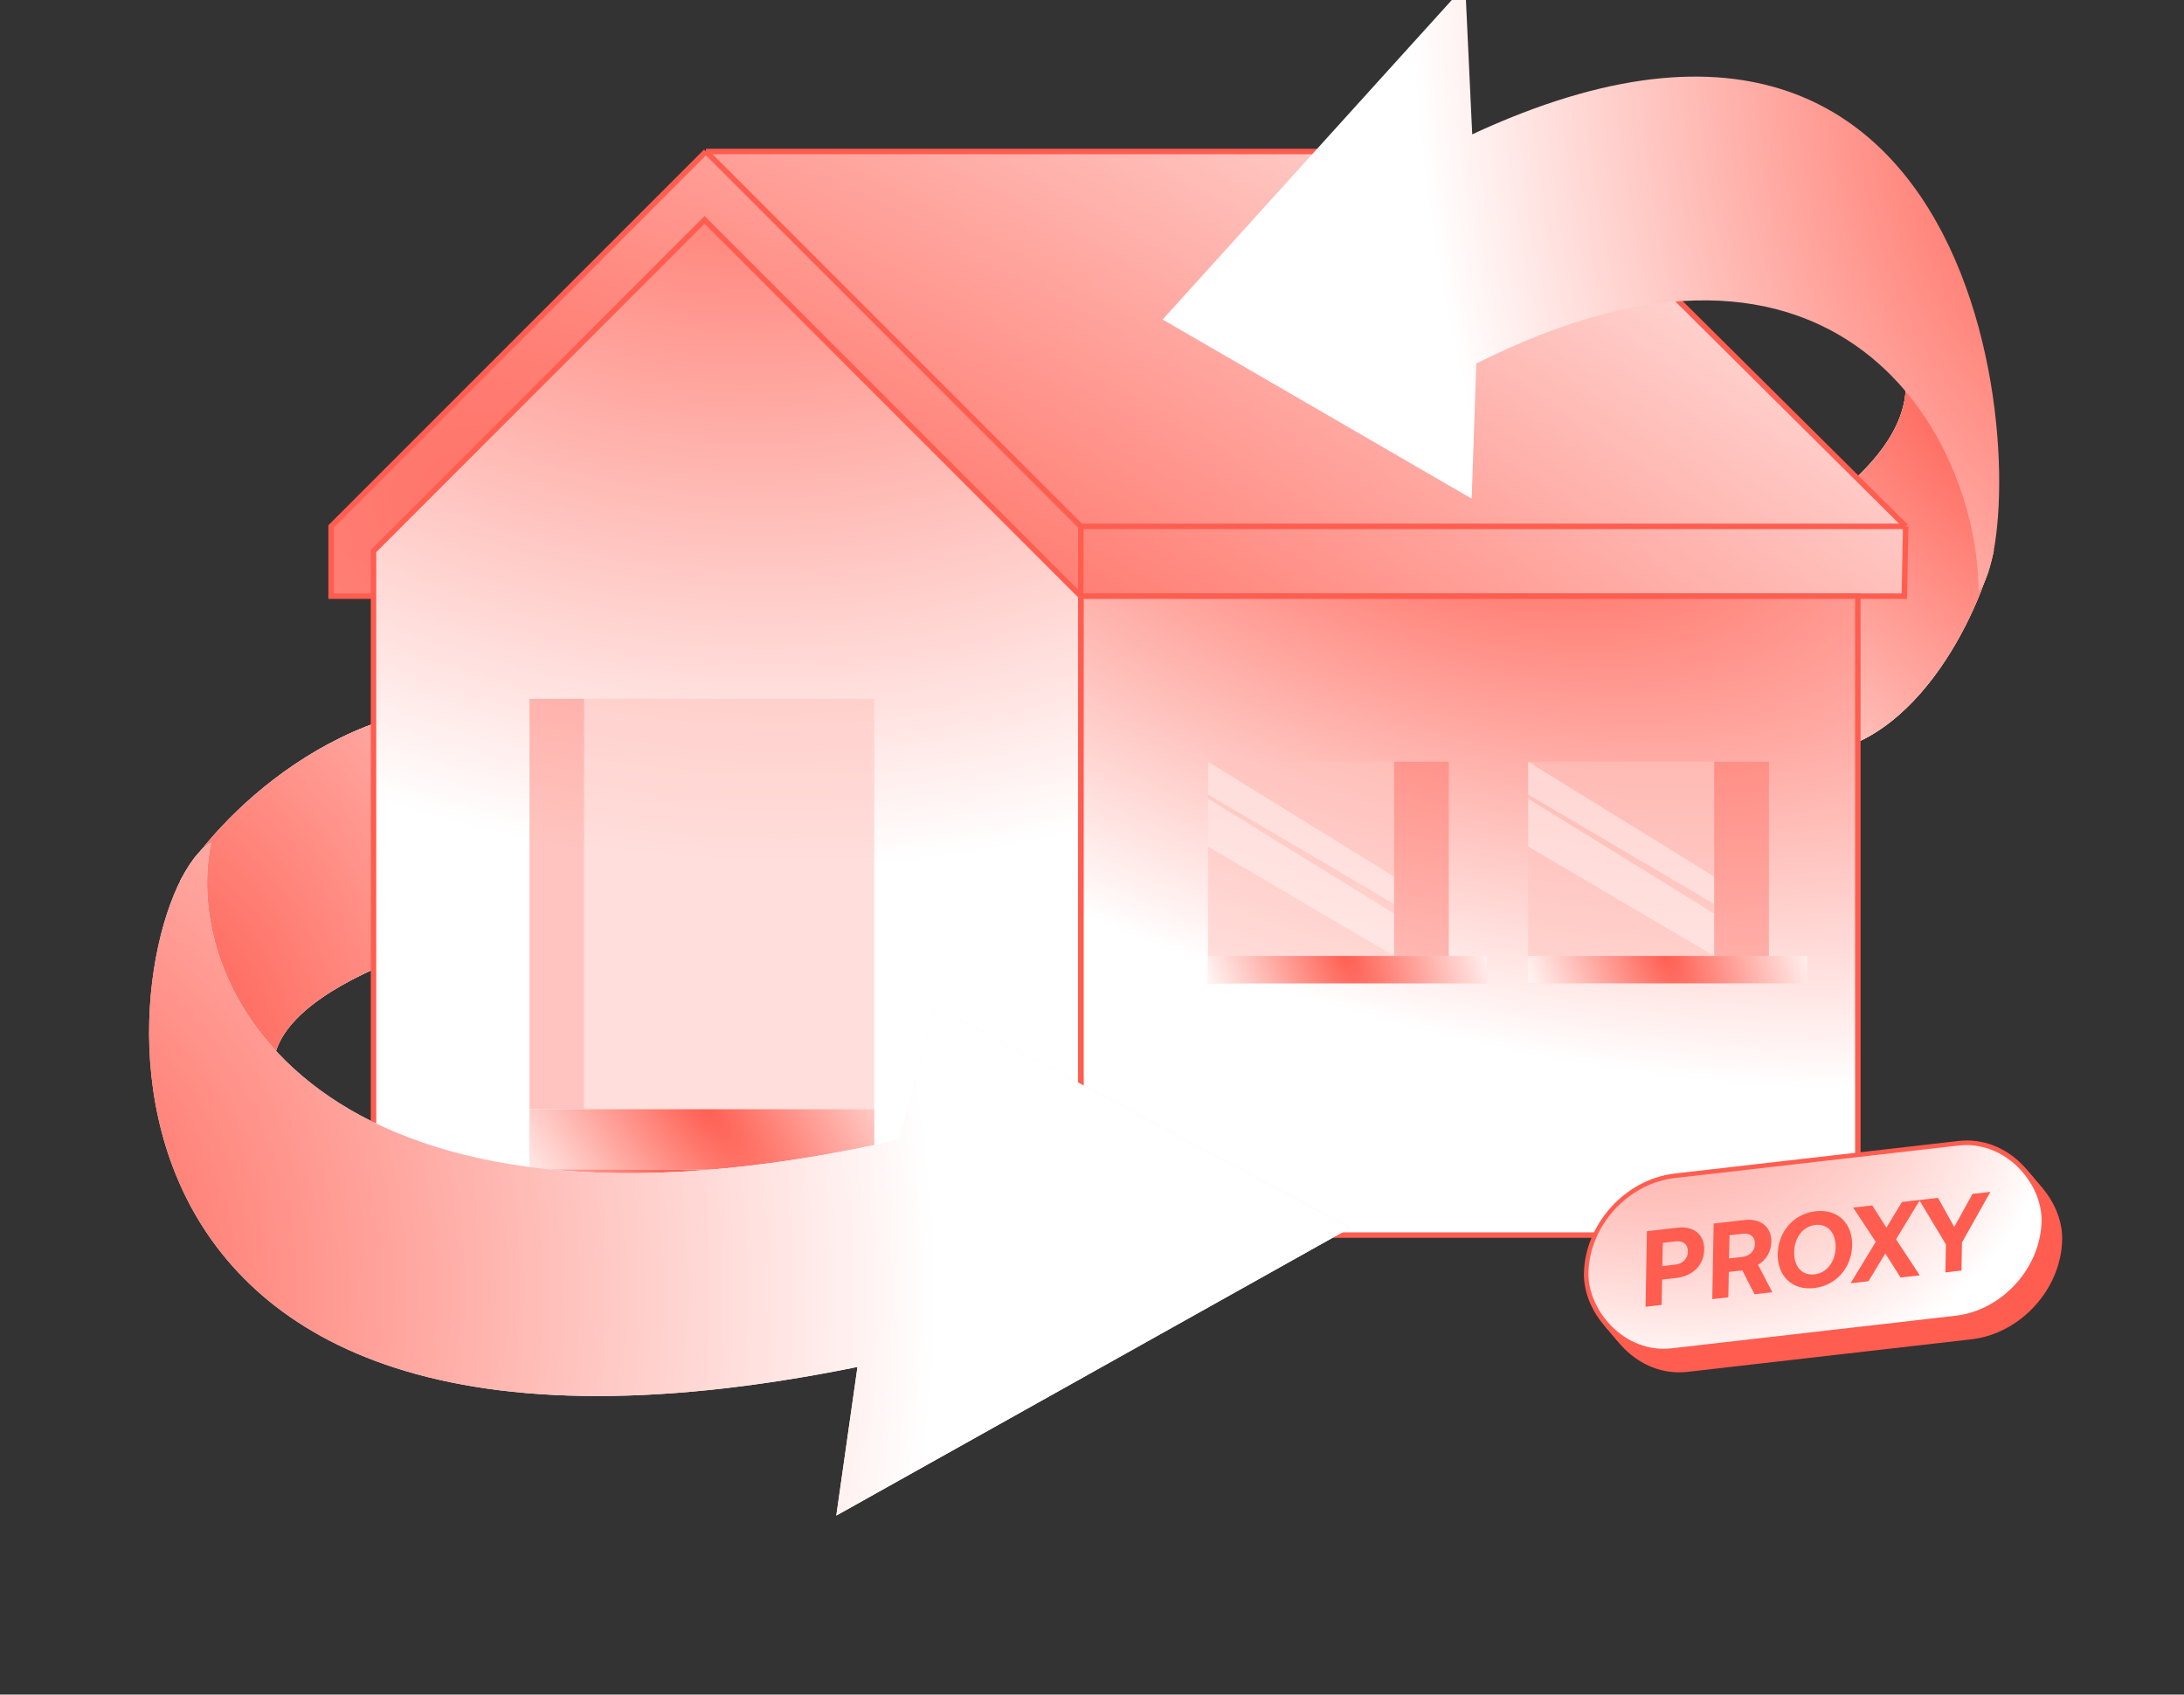 <svg width="620" height="481" viewBox="0 0 620 481" fill="none" xmlns="http://www.w3.org/2000/svg">
<rect x="0" y="0" width="620" height="481" fill="#333333" stroke="none"/>
<g clip-path="url(#clip0_577_11611)">
<g clip-path="url(#clip1_577_11611)">
<path d="M495.753 155.979C499.392 154.358 541.268 134.836 541.038 109.077C540.405 107.772 540.294 107.027 540.939 107.118C540.999 107.775 541.032 108.428 541.038 109.077C543.733 114.632 555.886 130.344 559.46 135.054L562.331 152.653L566.008 156.274C562.198 173.372 543.076 215.379 510.222 214.116L495.753 155.979Z" fill="url(#paint0_radial_577_11611)"/>
<path d="M495.753 155.979C499.392 154.358 541.268 134.836 541.038 109.077C540.405 107.772 540.294 107.027 540.939 107.118C540.999 107.775 541.032 108.428 541.038 109.077C543.733 114.632 555.886 130.344 559.46 135.054L562.331 152.653L566.008 156.274C562.198 173.372 543.076 215.379 510.222 214.116L495.753 155.979Z" fill="url(#paint1_radial_577_11611)"/>
<path d="M495.753 155.979C499.392 154.358 541.268 134.836 541.038 109.077C540.405 107.772 540.294 107.027 540.939 107.118C540.999 107.775 541.032 108.428 541.038 109.077C543.733 114.632 555.886 130.344 559.46 135.054L562.331 152.653L566.008 156.274C562.198 173.372 543.076 215.379 510.222 214.116L495.753 155.979Z" fill="url(#paint2_radial_577_11611)"/>
<path d="M154.135 260.285C148.456 261.371 82.918 274.737 77.825 300.267C78.478 301.649 78.484 302.402 77.557 302.22C77.606 301.561 77.696 300.91 77.825 300.267C75.043 294.384 60.529 277.104 56.282 271.933L55.781 254.104L51.15 249.997C60.344 233.615 97.247 194.756 145.169 200.681L154.135 260.285Z" fill="url(#paint3_radial_577_11611)"/>
<path d="M154.135 260.285C148.456 261.371 82.918 274.737 77.825 300.267C78.478 301.649 78.484 302.402 77.557 302.22C77.606 301.561 77.696 300.91 77.825 300.267C75.043 294.384 60.529 277.104 56.282 271.933L55.781 254.104L51.15 249.997C60.344 233.615 97.247 194.756 145.169 200.681L154.135 260.285Z" fill="url(#paint4_radial_577_11611)"/>
<path d="M154.135 260.285C148.456 261.371 82.918 274.737 77.825 300.267C78.478 301.649 78.484 302.402 77.557 302.22C77.606 301.561 77.696 300.91 77.825 300.267C75.043 294.384 60.529 277.104 56.282 271.933L55.781 254.104L51.15 249.997C60.344 233.615 97.247 194.756 145.169 200.681L154.135 260.285Z" fill="url(#paint5_radial_577_11611)"/>
<path d="M541 149.41L540.611 169.217H527.407H306.82H106.039H94V149.41L200.41 43H433.813L541 149.41Z" fill="url(#paint6_radial_577_11611)"/>
<path d="M306.82 169.217V149.41M306.82 169.217H527.407H540.611L541 149.41M306.82 169.217H106.039H94V149.41L200.41 43M306.82 149.41H541M306.82 149.41L200.41 43M541 149.41L433.813 43H200.41" stroke="#FF5D50" stroke-width="1.553"/>
<path d="M527.407 169.214H306.82V350.577H527.407V169.214Z" fill="url(#paint7_radial_577_11611)" stroke="#FF5D50" stroke-width="1.553"/>
<rect x="342.938" y="216.206" width="52.817" height="55.147" fill="#FFC4C0" fill-opacity="0.56"/>
<path opacity="0.4" d="M342.938 216.206V225.527L395.754 256.595V248.828L342.938 216.206Z" fill="white"/>
<path opacity="0.4" d="M342.938 226.691V240.283L395.754 271.352V259.313L342.938 226.691Z" fill="white"/>
<rect x="433.813" y="216.206" width="52.817" height="55.147" fill="#FFC4C0" fill-opacity="0.56"/>
<path opacity="0.4" d="M433.813 216.206V225.527L486.63 256.595V248.828L433.813 216.206Z" fill="white"/>
<path opacity="0.4" d="M433.813 226.691V240.283L486.63 271.352V259.313L433.813 226.691Z" fill="white"/>
<rect x="342.938" y="271.35" width="79.225" height="7.767" fill="#FFDEDC"/>
<rect x="342.938" y="271.35" width="79.225" height="7.767" fill="url(#paint8_radial_577_11611)"/>
<rect x="433.813" y="271.35" width="79.225" height="7.767" fill="#FFDEDC"/>
<rect x="433.813" y="271.35" width="79.225" height="7.767" fill="url(#paint9_radial_577_11611)"/>
<rect x="395.755" y="216.206" width="15.534" height="55.147" fill="#FF5D50" fill-opacity="0.36"/>
<rect x="486.63" y="216.206" width="15.534" height="55.147" fill="#FF5D50" fill-opacity="0.36"/>
<path d="M106.038 156.4V350.579H306.819V169.216L200.02 62.418L106.038 156.4Z" fill="#D9D9D9"/>
<path d="M106.038 156.4V350.579H306.819V169.216L200.02 62.418L106.038 156.4Z" fill="black" fill-opacity="0.2"/>
<path d="M106.038 156.4V350.579H306.819V169.216L200.02 62.418L106.038 156.4Z" fill="url(#paint10_radial_577_11611)"/>
<path d="M106.038 156.4V350.579H306.819V169.216L200.02 62.418L106.038 156.4Z" stroke="#FF5D50" stroke-width="1.553"/>
<rect x="150.31" y="198.345" width="15.534" height="116.507" fill="#FF5D50" fill-opacity="0.36"/>
<rect x="165.845" y="198.345" width="82.332" height="116.507" fill="#FFC4C0" fill-opacity="0.56"/>
<rect x="150.31" y="314.85" width="97.866" height="17.088" fill="#FFDEDC"/>
<rect x="150.31" y="314.85" width="97.866" height="17.088" fill="url(#paint11_radial_577_11611)"/>
<rect x="135.552" y="331.94" width="112.624" height="17.864" fill="#FFDEDC"/>
<rect x="135.552" y="331.94" width="112.624" height="17.864" fill="url(#paint12_radial_577_11611)"/>
<path d="M561.676 167.85C561.591 124.172 522.179 51.309 419.107 103.183L417.776 141.531L330.051 90.688L415.952 -4.208L417.939 38.129C571.851 -33.41 577.209 151.491 561.676 167.85Z" fill="url(#paint13_radial_577_11611)"/>
<path d="M59.949 239.152C50.864 282.397 93.309 360.126 255.427 323.445L265.464 285.677L383.416 348.484L237.413 430.193L243.425 388.003C2.591 436.917 33.715 253.134 59.949 239.152Z" fill="url(#paint14_radial_577_11611)"/>
<path d="M59.949 239.152C50.864 282.397 93.309 360.126 255.427 323.445L265.464 285.677L383.416 348.484L237.413 430.193L243.425 388.003C2.591 436.917 33.715 253.134 59.949 239.152Z" fill="url(#paint15_radial_577_11611)"/>
</g>
<rect x="-0.629" y="-0.571" width="130.693" height="49.613" rx="24.807" transform="matrix(0.994 -0.114 -0.018 1 455.928 342.47)" fill="#FF5D50"/>
<rect x="-0.629" y="-0.571" width="130.693" height="49.613" rx="24.807" transform="matrix(0.994 -0.114 -0.018 1 455.928 342.47)" stroke="#FF5D50" stroke-width="1.29"/>
<path d="M471.716 376.315L472.113 354.867L480.79 353.873C485.418 353.343 488.441 355.779 488.361 360.13C488.281 364.45 485.154 367.59 480.526 368.12L476.416 368.591L476.283 375.792L471.716 376.315ZM480.293 357.752L476.609 358.174L476.487 364.761L480.171 364.339C482.302 364.095 483.695 362.682 483.733 360.66C483.771 358.607 482.424 357.508 480.293 357.752ZM490.656 374.145L491.052 352.697L499.729 351.703C504.418 351.166 507.502 353.595 507.422 357.946C507.371 360.703 505.899 363.073 503.657 364.4L507.705 372.192L502.651 372.771L499.192 365.982L495.356 366.422L495.222 373.622L490.656 374.145ZM499.293 355.575L495.548 356.004L495.426 362.592L499.171 362.163C501.333 361.915 502.727 360.471 502.764 358.48C502.801 356.457 501.455 355.327 499.293 355.575ZM530.368 358.895C530.252 365.145 525.873 370.294 519.601 371.013C513.329 371.731 509.123 367.566 509.238 361.315C509.354 355.065 513.733 349.916 520.005 349.197C526.277 348.479 530.483 352.644 530.368 358.895ZM513.896 360.781C513.822 364.826 516.081 367.533 519.673 367.121C523.235 366.713 525.604 363.476 525.679 359.432C525.754 355.387 523.495 352.68 519.933 353.088C516.34 353.5 513.971 356.737 513.896 360.781ZM529.926 369.646L537.071 357.882L530.658 348.16L536.077 347.539L540.092 353.867L544.51 346.573L549.625 345.987L542.826 357.162L549.564 367.397L544.114 368.021L539.774 361.18L535.01 369.064L529.926 369.646ZM556.979 358.598L549.404 346.013L554.732 345.402L559.349 353.648L564.535 344.279L569.62 343.697L561.546 358.075L561.399 366.041L556.832 366.564L556.979 358.598Z" fill="#FF5D50"/>
<rect x="-0.629" y="-0.571" width="130.693" height="49.613" rx="24.807" transform="matrix(0.994 -0.114 -0.018 1 455.013 341.391)" fill="#FF5D50"/>
<rect x="-0.629" y="-0.571" width="130.693" height="49.613" rx="24.807" transform="matrix(0.994 -0.114 -0.018 1 455.013 341.391)" stroke="#FF5D50" stroke-width="1.29"/>
<path d="M470.802 375.236L471.198 353.788L479.875 352.794C484.503 352.264 487.526 354.7 487.446 359.051C487.366 363.371 484.24 366.511 479.612 367.042L475.502 367.512L475.368 374.713L470.802 375.236ZM479.378 356.673L475.694 357.095L475.572 363.683L479.256 363.26C481.388 363.016 482.781 361.603 482.818 359.581C482.856 357.528 481.509 356.429 479.378 356.673ZM489.741 373.066L490.138 351.619L498.815 350.624C503.503 350.087 506.588 352.516 506.507 356.867C506.456 359.625 504.985 361.995 502.742 363.322L506.791 371.113L501.737 371.692L498.277 364.903L494.441 365.343L494.308 372.543L489.741 373.066ZM498.379 354.496L494.634 354.925L494.512 361.513L498.257 361.084C500.418 360.836 501.812 359.392 501.849 357.401C501.886 355.379 500.54 354.249 498.379 354.496ZM529.453 357.816C529.338 364.066 524.959 369.215 518.687 369.934C512.415 370.652 508.208 366.487 508.324 360.236C508.439 353.986 512.818 348.837 519.09 348.118C525.362 347.4 529.569 351.565 529.453 357.816ZM512.982 359.703C512.907 363.747 515.166 366.454 518.759 366.043C522.321 365.635 524.69 362.397 524.764 358.353C524.839 354.309 522.58 351.602 519.018 352.01C515.426 352.421 513.057 355.658 512.982 359.703ZM529.011 368.568L536.156 356.803L529.743 347.081L535.162 346.461L539.177 352.788L543.596 345.494L548.711 344.909L541.911 356.083L548.649 366.318L543.199 366.942L538.86 360.101L534.096 367.985L529.011 368.568ZM556.064 357.519L548.489 344.934L553.817 344.324L558.435 352.57L563.621 343.2L568.705 342.618L560.631 356.996L560.484 364.962L555.917 365.485L556.064 357.519Z" fill="#FF5D50"/>
<rect x="-0.629" y="-0.571" width="130.693" height="49.613" rx="24.807" transform="matrix(0.994 -0.114 -0.018 1 454.099 340.313)" fill="#FF5D50"/>
<rect x="-0.629" y="-0.571" width="130.693" height="49.613" rx="24.807" transform="matrix(0.994 -0.114 -0.018 1 454.099 340.313)" stroke="#FF5D50" stroke-width="1.29"/>
<path d="M469.887 374.157L470.284 352.709L478.961 351.715C483.588 351.185 486.612 353.621 486.531 357.972C486.452 362.292 483.325 365.433 478.697 365.963L474.587 366.434L474.454 373.634L469.887 374.157ZM478.464 355.594L474.78 356.016L474.658 362.604L478.342 362.182C480.473 361.938 481.866 360.524 481.904 358.502C481.942 356.449 480.595 355.35 478.464 355.594ZM488.826 371.988L489.223 350.54L497.9 349.546C502.589 349.009 505.673 351.438 505.593 355.788C505.542 358.546 504.07 360.916 501.828 362.243L505.876 370.034L500.822 370.613L497.363 363.825L493.526 364.264L493.393 371.464L488.826 371.988ZM497.464 353.418L493.719 353.847L493.597 360.434L497.342 360.005C499.504 359.758 500.898 358.314 500.935 356.322C500.972 354.3 499.626 353.17 497.464 353.418ZM528.539 356.737C528.423 362.988 524.044 368.137 517.772 368.855C511.5 369.574 507.294 365.408 507.409 359.158C507.525 352.907 511.904 347.758 518.176 347.04C524.447 346.321 528.654 350.487 528.539 356.737ZM512.067 358.624C511.993 362.668 514.251 365.375 517.844 364.964C521.406 364.556 523.775 361.319 523.85 357.274C523.925 353.23 521.666 350.523 518.104 350.931C514.511 351.342 512.142 354.58 512.067 358.624ZM528.097 367.489L535.241 355.725L528.828 346.003L534.248 345.382L538.263 351.71L542.681 344.416L547.796 343.83L540.997 355.004L547.735 365.239L542.285 365.864L537.945 359.023L533.181 366.906L528.097 367.489ZM555.15 356.44L547.575 343.855L552.903 343.245L557.52 351.491L562.706 342.122L567.791 341.539L559.717 355.917L559.569 363.884L555.003 364.407L555.15 356.44Z" fill="#FF5D50"/>
<rect x="-0.629" y="-0.571" width="130.693" height="49.613" rx="24.807" transform="matrix(0.994 -0.114 -0.018 1 453.184 339.234)" fill="#FF5D50"/>
<rect x="-0.629" y="-0.571" width="130.693" height="49.613" rx="24.807" transform="matrix(0.994 -0.114 -0.018 1 453.184 339.234)" stroke="#FF5D50" stroke-width="1.29"/>
<path d="M468.972 373.079L469.369 351.631L478.046 350.637C482.674 350.107 485.697 352.542 485.617 356.893C485.537 361.214 482.41 364.354 477.783 364.884L473.672 365.355L473.539 372.555L468.972 373.079ZM477.549 354.515L473.865 354.938L473.743 361.525L477.427 361.103C479.558 360.859 480.952 359.446 480.989 357.423C481.027 355.371 479.68 354.271 477.549 354.515ZM487.912 370.909L488.309 349.461L496.986 348.467C501.674 347.93 504.759 350.359 504.678 354.71C504.627 357.467 503.155 359.837 500.913 361.164L504.962 368.956L499.908 369.535L496.448 362.746L492.612 363.185L492.479 370.386L487.912 370.909ZM496.549 352.339L492.805 352.768L492.683 359.355L496.428 358.926C498.589 358.679 499.983 357.235 500.02 355.243C500.057 353.221 498.711 352.091 496.549 352.339ZM527.624 355.658C527.508 361.909 523.129 367.058 516.858 367.776C510.586 368.495 506.379 364.329 506.495 358.079C506.61 351.828 510.989 346.679 517.261 345.961C523.533 345.242 527.74 349.408 527.624 355.658ZM511.153 357.545C511.078 361.59 513.337 364.297 516.93 363.885C520.492 363.477 522.861 360.24 522.935 356.196C523.01 352.151 520.751 349.444 517.189 349.852C513.596 350.264 511.228 353.501 511.153 357.545ZM527.182 366.41L534.327 354.646L527.914 344.924L533.333 344.303L537.348 350.631L541.767 343.337L546.882 342.751L540.082 353.925L546.82 364.161L541.37 364.785L537.031 357.944L532.267 365.828L527.182 366.41ZM554.235 355.362L546.66 342.776L551.988 342.166L556.605 350.412L561.792 341.043L566.876 340.461L558.802 354.838L558.655 362.805L554.088 363.328L554.235 355.362Z" fill="#FF5D50"/>
<rect x="-0.629" y="-0.571" width="130.693" height="49.613" rx="24.807" transform="matrix(0.994 -0.114 -0.018 1 452.27 338.155)" fill="#FF5D50"/>
<rect x="-0.629" y="-0.571" width="130.693" height="49.613" rx="24.807" transform="matrix(0.994 -0.114 -0.018 1 452.27 338.155)" stroke="#FF5D50" stroke-width="1.29"/>
<path d="M468.058 372L468.455 350.552L477.132 349.558C481.759 349.028 484.783 351.464 484.702 355.815C484.622 360.135 481.496 363.275 476.868 363.805L472.758 364.276L472.625 371.477L468.058 372ZM476.635 353.437L472.951 353.859L472.829 360.446L476.513 360.024C478.644 359.78 480.037 358.367 480.075 356.345C480.113 354.292 478.766 353.193 476.635 353.437ZM486.997 369.83L487.394 348.382L496.071 347.388C500.76 346.851 503.844 349.28 503.764 353.631C503.713 356.389 502.241 358.759 499.999 360.086L504.047 367.877L498.993 368.456L495.534 361.667L491.697 362.107L491.564 369.307L486.997 369.83ZM495.635 351.26L491.89 351.689L491.768 358.277L495.513 357.848C497.675 357.6 499.069 356.156 499.105 354.165C499.143 352.142 497.797 351.012 495.635 351.26ZM526.709 354.58C526.594 360.83 522.215 365.979 515.943 366.698C509.671 367.416 505.464 363.251 505.58 357C505.696 350.75 510.075 345.601 516.346 344.882C522.618 344.164 526.825 348.329 526.709 354.58ZM510.238 356.467C510.163 360.511 512.422 363.218 516.015 362.806C519.577 362.398 521.946 359.161 522.021 355.117C522.096 351.072 519.837 348.365 516.275 348.773C512.682 349.185 510.313 352.422 510.238 356.467ZM526.268 365.331L533.412 353.567L526.999 343.845L532.419 343.224L536.434 349.552L540.852 342.258L545.967 341.672L539.168 352.847L545.905 363.082L540.456 363.706L536.116 356.865L531.352 364.749L526.268 365.331ZM553.321 354.283L545.745 341.698L551.074 341.087L555.691 349.333L560.877 339.964L565.962 339.382L557.888 353.76L557.74 361.726L553.173 362.249L553.321 354.283Z" fill="#FF5D50"/>
<rect x="-0.629" y="-0.571" width="130.693" height="49.613" rx="24.807" transform="matrix(0.994 -0.114 -0.018 1 451.355 337.076)" fill="white"/>
<rect x="-0.629" y="-0.571" width="130.693" height="49.613" rx="24.807" transform="matrix(0.994 -0.114 -0.018 1 451.355 337.076)" fill="url(#paint16_radial_577_11611)"/>
<rect x="-0.629" y="-0.571" width="130.693" height="49.613" rx="24.807" transform="matrix(0.994 -0.114 -0.018 1 451.355 337.076)" stroke="#FF5D50" stroke-width="1.29"/>
<path d="M467.143 370.921L467.54 349.473L476.217 348.479C480.845 347.949 483.868 350.385 483.788 354.736C483.708 359.056 480.581 362.197 475.954 362.727L471.843 363.198L471.71 370.398L467.143 370.921ZM475.72 352.358L472.036 352.78L471.914 359.368L475.598 358.946C477.729 358.701 479.123 357.288 479.16 355.266C479.198 353.213 477.851 352.114 475.72 352.358ZM486.083 368.751L486.479 347.304L495.157 346.31C499.845 345.772 502.93 348.201 502.849 352.552C502.798 355.31 501.326 357.68 499.084 359.007L503.133 366.798L498.078 367.377L494.619 360.588L490.783 361.028L490.65 368.228L486.083 368.751ZM494.72 350.181L490.976 350.61L490.854 357.198L494.599 356.769C496.76 356.521 498.154 355.078 498.191 353.086C498.228 351.064 496.882 349.934 494.72 350.181ZM525.795 353.501C525.679 359.751 521.3 364.9 515.028 365.619C508.757 366.337 504.55 362.172 504.665 355.921C504.781 349.671 509.16 344.522 515.432 343.803C521.704 343.085 525.911 347.25 525.795 353.501ZM509.324 355.388C509.249 359.432 511.508 362.139 515.1 361.728C518.663 361.32 521.031 358.083 521.106 354.038C521.181 349.994 518.922 347.287 515.36 347.695C511.767 348.106 509.398 351.343 509.324 355.388ZM525.353 364.253L532.498 352.488L526.085 342.767L531.504 342.146L535.519 348.473L539.938 341.18L545.053 340.594L538.253 351.768L544.991 362.003L539.541 362.627L535.202 355.787L530.438 363.67L525.353 364.253ZM552.406 353.204L544.831 340.619L550.159 340.009L554.776 348.255L559.963 338.886L565.047 338.303L556.973 352.681L556.826 360.647L552.259 361.171L552.406 353.204Z" fill="#FF5D50"/>
</g>
<defs>
<radialGradient id="paint0_radial_577_11611" cx="0" cy="0" r="1" gradientUnits="userSpaceOnUse" gradientTransform="translate(561.119 120.557) rotate(152.128) scale(86.606 166.706)">
<stop stop-color="#FF5D50"/>
<stop offset="1" stop-color="white"/>
</radialGradient>
<radialGradient id="paint1_radial_577_11611" cx="0" cy="0" r="1" gradientUnits="userSpaceOnUse" gradientTransform="translate(561.119 120.557) rotate(152.128) scale(86.606 166.706)">
<stop stop-color="white"/>
<stop offset="1" stop-color="#FFCECA"/>
</radialGradient>
<radialGradient id="paint2_radial_577_11611" cx="0" cy="0" r="1" gradientUnits="userSpaceOnUse" gradientTransform="translate(562.753 109.597) rotate(143.059) scale(158.109 298.821)">
<stop stop-color="#FF5D50"/>
<stop offset="1" stop-color="white"/>
</radialGradient>
<radialGradient id="paint3_radial_577_11611" cx="0" cy="0" r="1" gradientUnits="userSpaceOnUse" gradientTransform="translate(50.791 286.047) rotate(-13.579) scale(124.304 172.112)">
<stop stop-color="#FF5D50"/>
<stop offset="1" stop-color="white"/>
</radialGradient>
<radialGradient id="paint4_radial_577_11611" cx="0" cy="0" r="1" gradientUnits="userSpaceOnUse" gradientTransform="translate(50.791 286.047) rotate(-13.579) scale(124.304 172.112)">
<stop stop-color="white"/>
<stop offset="1" stop-color="#FFCECA"/>
</radialGradient>
<radialGradient id="paint5_radial_577_11611" cx="0" cy="0" r="1" gradientUnits="userSpaceOnUse" gradientTransform="translate(46.084 296.662) rotate(-20.325) scale(219.023 319.651)">
<stop stop-color="#FF5D50"/>
<stop offset="1" stop-color="white"/>
</radialGradient>
<radialGradient id="paint6_radial_577_11611" cx="0" cy="0" r="1" gradientUnits="userSpaceOnUse" gradientTransform="translate(271.479 225.528) rotate(-59.669) scale(319.913 1076.02)">
<stop stop-color="#FF5D50"/>
<stop offset="1" stop-color="white"/>
</radialGradient>
<radialGradient id="paint7_radial_577_11611" cx="0" cy="0" r="1" gradientUnits="userSpaceOnUse" gradientTransform="translate(414.034 128.122) rotate(107.898) scale(161.1 317.53)">
<stop stop-color="#FF5D50"/>
<stop offset="1" stop-color="white"/>
</radialGradient>
<radialGradient id="paint8_radial_577_11611" cx="0" cy="0" r="1" gradientUnits="userSpaceOnUse" gradientTransform="translate(381.444 269.59) rotate(157.586) scale(41.653 95.211)">
<stop stop-color="#FF5D50"/>
<stop offset="1" stop-color="white"/>
</radialGradient>
<radialGradient id="paint9_radial_577_11611" cx="0" cy="0" r="1" gradientUnits="userSpaceOnUse" gradientTransform="translate(472.32 269.59) rotate(157.586) scale(41.653 95.211)">
<stop stop-color="#FF5D50"/>
<stop offset="1" stop-color="white"/>
</radialGradient>
<radialGradient id="paint10_radial_577_11611" cx="0" cy="0" r="1" gradientUnits="userSpaceOnUse" gradientTransform="translate(203.625 -2.873) rotate(100.482) scale(247.712 298.649)">
<stop stop-color="#FF5D50"/>
<stop offset="1" stop-color="white"/>
</radialGradient>
<radialGradient id="paint11_radial_577_11611" cx="0" cy="0" r="1" gradientUnits="userSpaceOnUse" gradientTransform="translate(197.877 310.979) rotate(143.701) scale(59.021 182.609)">
<stop stop-color="#FF5D50"/>
<stop offset="1" stop-color="white"/>
</radialGradient>
<radialGradient id="paint12_radial_577_11611" cx="0" cy="0" r="1" gradientUnits="userSpaceOnUse" gradientTransform="translate(190.291 327.892) rotate(146.284) scale(65.809 197.037)">
<stop stop-color="#FF5D50"/>
<stop offset="1" stop-color="white"/>
</radialGradient>
<radialGradient id="paint13_radial_577_11611" cx="0" cy="0" r="1" gradientUnits="userSpaceOnUse" gradientTransform="translate(589.814 33.525) rotate(171.131) scale(186.011 316.076)">
<stop stop-color="#FF5D50"/>
<stop offset="1" stop-color="white"/>
</radialGradient>
<radialGradient id="paint14_radial_577_11611" cx="0" cy="0" r="1" gradientUnits="userSpaceOnUse" gradientTransform="translate(203.322 352.957) rotate(-2.597) scale(257.951 296.523)">
<stop stop-color="white"/>
<stop offset="1" stop-color="#FFCECA"/>
</radialGradient>
<radialGradient id="paint15_radial_577_11611" cx="0" cy="0" r="1" gradientUnits="userSpaceOnUse" gradientTransform="translate(-9.644 368.107) rotate(-0.465) scale(275.625 316.088)">
<stop stop-color="#FF5D50"/>
<stop offset="1" stop-color="white"/>
</radialGradient>
<radialGradient id="paint16_radial_577_11611" cx="0" cy="0" r="1" gradientUnits="userSpaceOnUse" gradientTransform="translate(1.984 -51.921) rotate(32.232) scale(143.115 94.755)">
<stop stop-color="#FF9E96"/>
<stop offset="1" stop-color="#FF5D50" stop-opacity="0"/>
</radialGradient>
<clipPath id="clip0_577_11611">
<rect width="620" height="481" rx="22" fill="white"/>
</clipPath>
<clipPath id="clip1_577_11611">
<rect width="620" height="481" rx="22" fill="white"/>
</clipPath>
</defs>
</svg>
